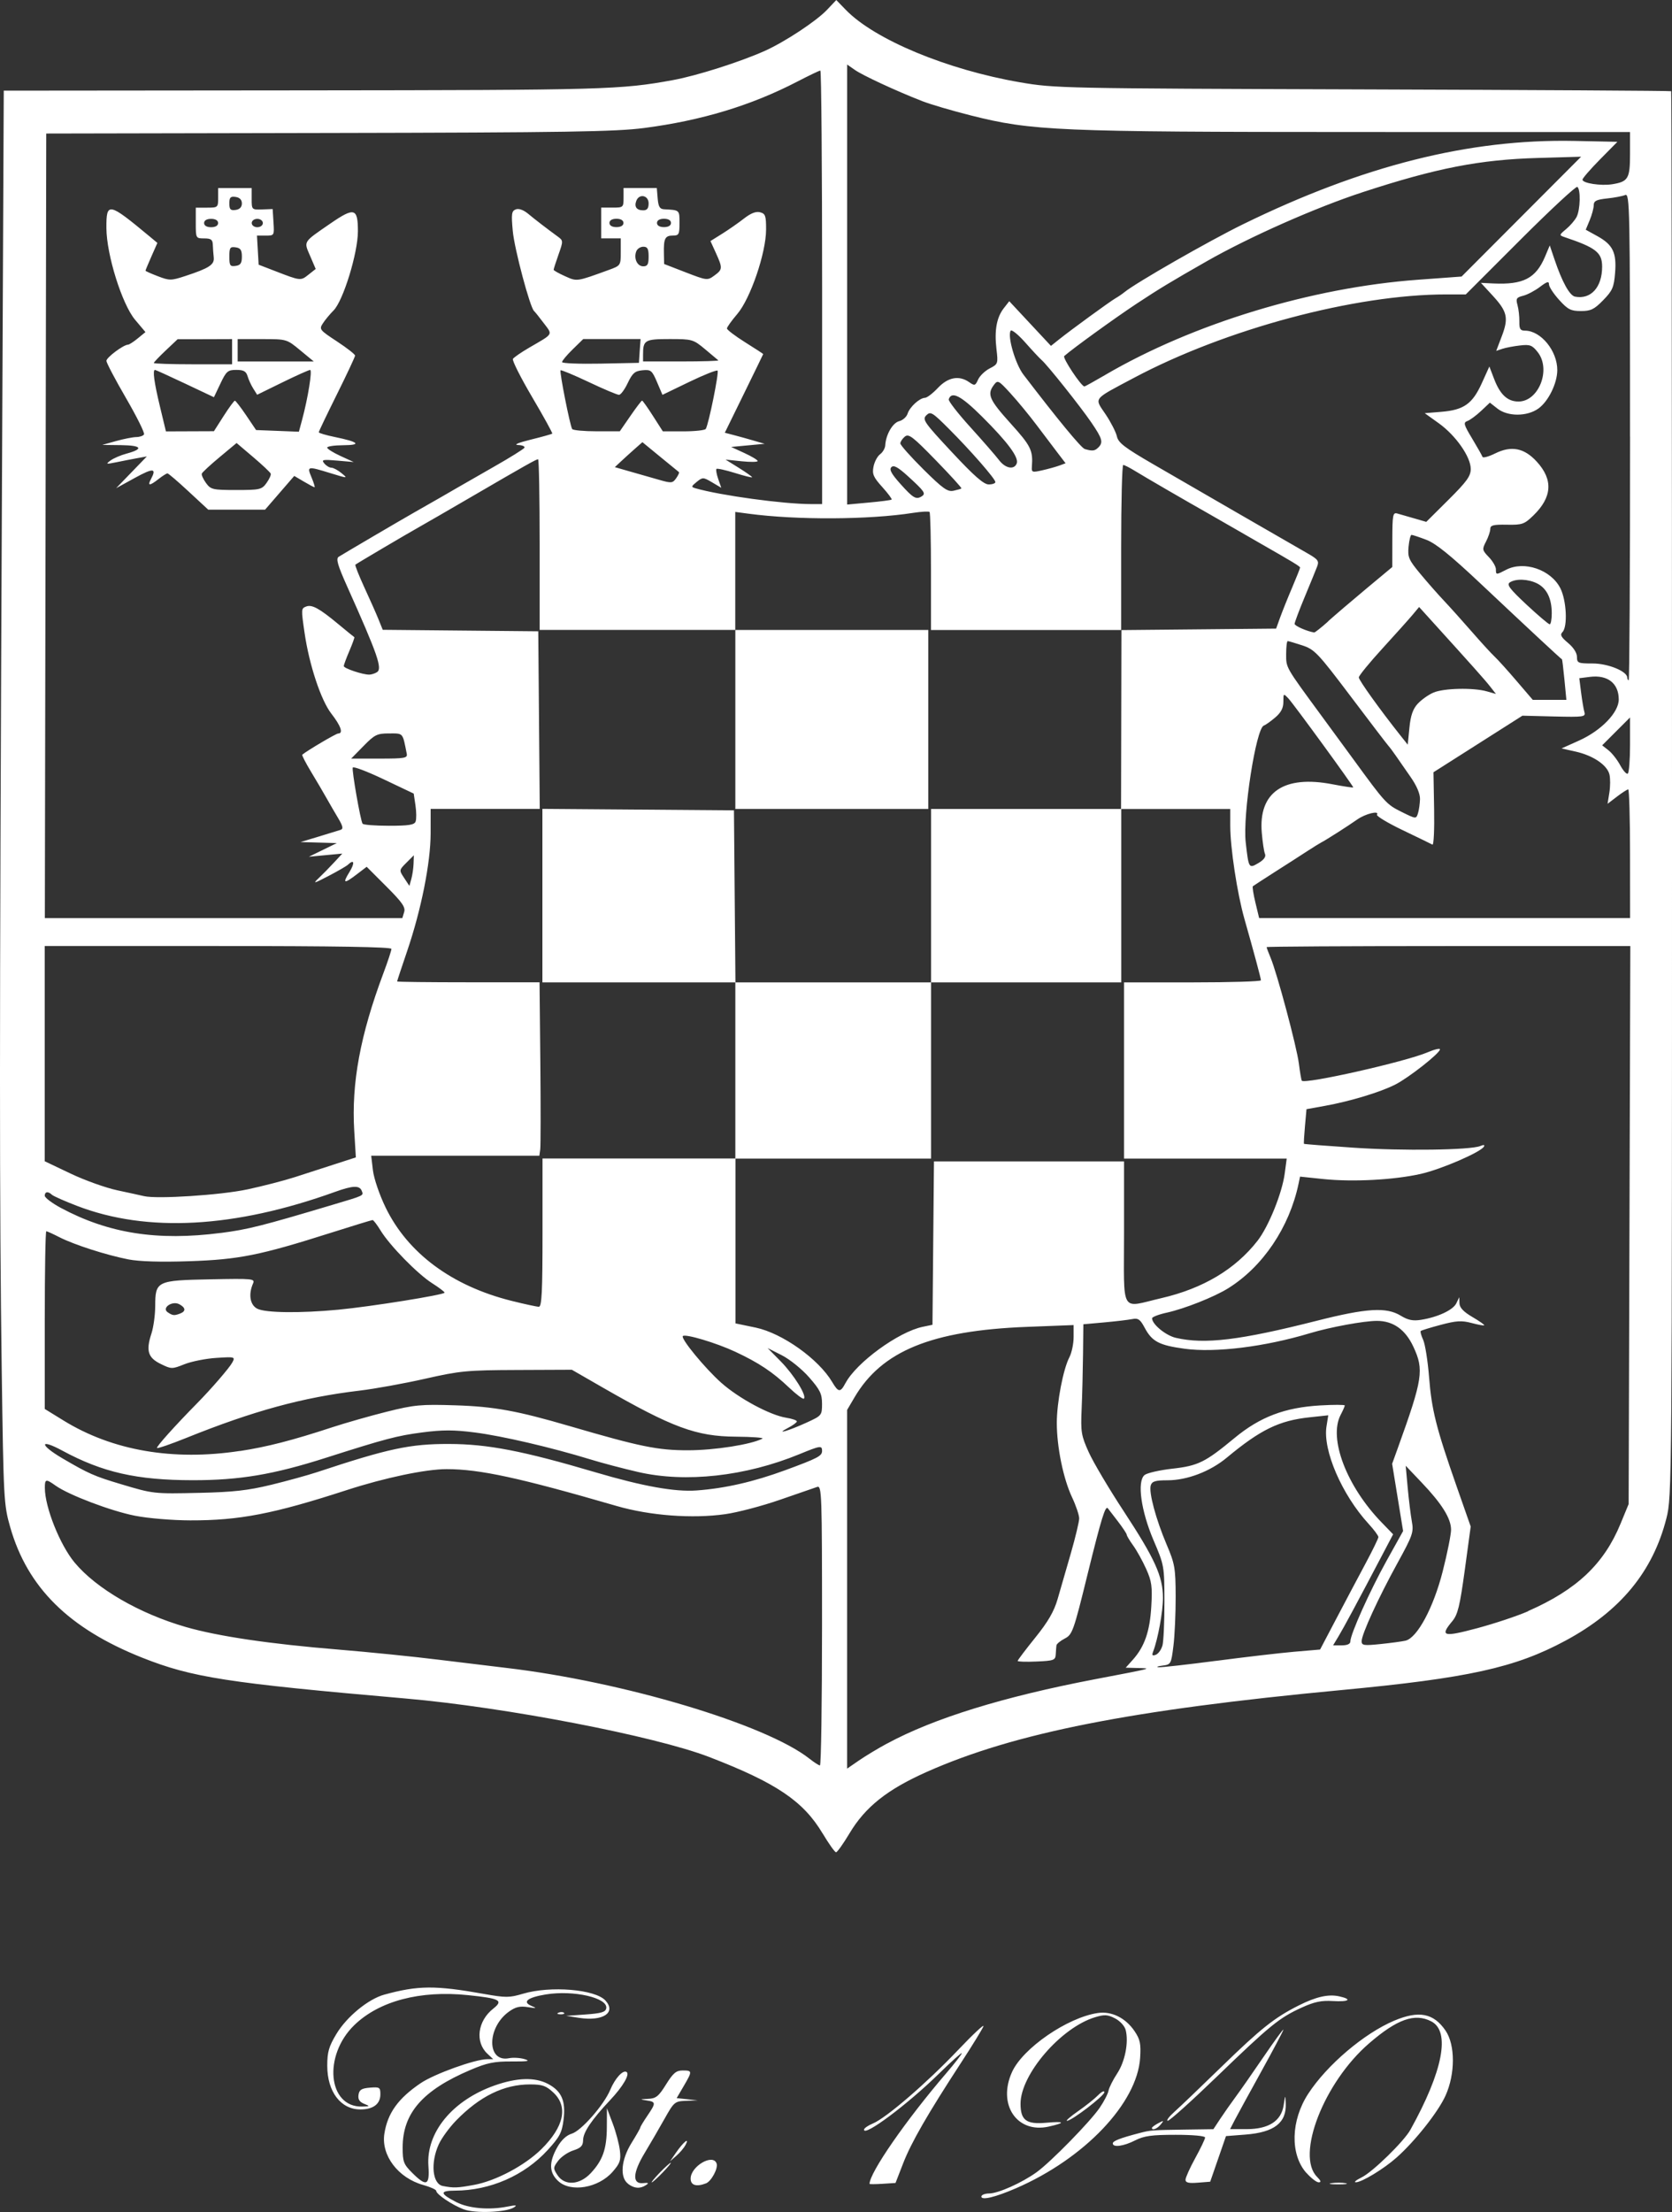 <?xml version="1.0" encoding="UTF-8" standalone="no"?>
<!-- Created with Inkscape (http://www.inkscape.org/) -->

<svg
   xmlns:dc="http://purl.org/dc/elements/1.1/"
   xmlns:cc="http://creativecommons.org/ns#"
   xmlns:rdf="http://www.w3.org/1999/02/22-rdf-syntax-ns#"
   xmlns:svg="http://www.w3.org/2000/svg"
   xmlns="http://www.w3.org/2000/svg"
   xmlns:sodipodi="http://sodipodi.sourceforge.net/DTD/sodipodi-0.dtd"
   xmlns:inkscape="http://www.inkscape.org/namespaces/inkscape"
   width="36.014mm"
   height="47.625mm"
   viewBox="0 0 36.014 47.625"
   version="1.1"
   id="svg4566"
   inkscape:version="0.92.1 r15371"
   sodipodi:docname="cnf_logo.svg">
  <rect x="0" y="0" width="36.014" height="47.625" fill="#333333" stroke="none"/>
  <defs
     id="defs4560" />
  <sodipodi:namedview
     id="base"
     pagecolor="#ffffff"
     bordercolor="#666666"
     borderopacity="1.0"
     inkscape:pageopacity="0.0"
     inkscape:pageshadow="2"
     inkscape:zoom="3.959798"
     inkscape:cx="114.33306"
     inkscape:cy="88.963467"
     inkscape:document-units="mm"
     inkscape:current-layer="layer1"
     showgrid="false"
     fit-margin-top="0"
     fit-margin-left="0"
     fit-margin-right="0"
     fit-margin-bottom="0"
     inkscape:window-width="2560"
     inkscape:window-height="1315"
     inkscape:window-x="-13"
     inkscape:window-y="-13"
     inkscape:window-maximized="1" />
  <g
     inkscape:label="Layer 1"
     inkscape:groupmode="layer"
     id="layer1"
     transform="translate(-27.474,-175.528)">
    <path
       style="fill:#ffffff;stroke-width:0.06"
       d="m 37.465,223.097 c -0.247,-0.092 -0.595,-0.326 -0.595,-0.399 0,-0.027 -0.126,-0.084 -0.281,-0.127 -0.54,-0.151 -0.908,-0.637 -0.836,-1.103 0.069,-0.444 0.297,-0.761 0.782,-1.089 0.296,-0.2 1.174,-0.516 1.434,-0.516 h 0.129 l -0.126,-0.118 c -0.27,-0.252 -0.211,-0.706 0.127,-0.971 0.224,-0.177 0.144,-0.219 -0.545,-0.29 -1.031,-0.107 -1.912,0.126 -2.448,0.645 -0.677,0.656 -0.57,1.77 0.167,1.754 0.173,-0.004 0.175,-0.007 0.043,-0.06 -0.099,-0.04 -0.134,-0.096 -0.12,-0.192 0.016,-0.109 0.064,-0.14 0.245,-0.155 0.21,-0.017 0.226,-0.007 0.226,0.144 0,0.206 -0.151,0.322 -0.423,0.325 -0.428,0.004 -0.721,-0.379 -0.721,-0.941 0,-0.296 0.034,-0.413 0.196,-0.683 0.223,-0.372 0.688,-0.754 1.033,-0.848 0.73,-0.2 1.098,-0.202 2.147,-0.015 0.468,0.083 0.546,0.083 0.839,-0.004 0.593,-0.176 1.558,-0.096 1.778,0.147 0.236,0.261 -0.055,0.451 -0.569,0.372 l -0.276,-0.043 0.421,-0.03 c 0.333,-0.024 0.425,-0.051 0.44,-0.132 0.043,-0.226 -0.701,-0.397 -1.302,-0.299 -0.395,0.065 -0.514,0.161 -0.308,0.247 0.123,0.052 0.111,0.056 -0.077,0.026 -0.171,-0.027 -0.266,-0.005 -0.407,0.096 -0.482,0.343 -0.482,1.1 -4.7e-5,1.004 0.09,-0.018 0.241,-0.009 0.336,0.02 0.133,0.041 0.069,0.052 -0.28,0.05 -0.376,-0.002 -0.528,0.029 -0.889,0.183 -1.028,0.437 -1.458,0.93 -1.458,1.67 0,0.305 0.02,0.36 0.205,0.544 0.307,0.307 0.38,0.276 0.35,-0.146 -0.052,-0.722 0.516,-1.413 1.425,-1.734 0.484,-0.171 0.872,-0.182 1.154,-0.032 0.291,0.155 0.382,0.366 0.332,0.768 -0.035,0.28 -0.083,0.371 -0.342,0.654 -0.502,0.549 -1.239,0.872 -1.997,0.874 -0.336,10e-4 -0.328,0.065 0.032,0.249 0.265,0.135 0.706,0.173 1.101,0.094 0.183,-0.036 0.216,-0.032 0.137,0.018 -0.17,0.108 -0.834,0.134 -1.077,0.043 z m 0.222,-0.528 c 0.467,-0.086 1.089,-0.416 1.446,-0.767 0.491,-0.484 0.583,-0.919 0.26,-1.221 -0.157,-0.147 -0.237,-0.175 -0.504,-0.175 -0.56,0 -1.08,0.254 -1.59,0.777 -0.145,0.149 -0.314,0.38 -0.375,0.515 -0.181,0.399 -0.137,0.851 0.088,0.895 0.232,0.045 0.313,0.043 0.675,-0.024 z m 10.926,0.251 c 0,-0.036 0.075,-0.065 0.166,-0.066 0.197,-6.8e-4 0.71,-0.231 1.025,-0.459 0.306,-0.222 1.15,-1.084 1.356,-1.385 0.092,-0.134 0.178,-0.3 0.191,-0.369 0.013,-0.068 0.097,-0.235 0.186,-0.37 0.169,-0.255 0.251,-0.671 0.184,-0.935 -0.022,-0.087 -0.12,-0.195 -0.228,-0.251 -0.16,-0.083 -0.228,-0.087 -0.43,-0.026 -0.734,0.22 -1.607,1.231 -1.607,1.862 0,0.358 0.124,0.45 0.558,0.41 0.397,-0.036 0.419,2.3e-4 0.05,0.083 -0.687,0.154 -1.11,-0.475 -0.791,-1.176 0.233,-0.512 1.192,-1.172 1.845,-1.269 0.299,-0.045 0.602,0.105 0.795,0.392 0.119,0.177 0.138,0.269 0.119,0.572 -0.062,0.975 -1.198,2.169 -2.672,2.808 -0.453,0.196 -0.749,0.266 -0.749,0.178 z m -9.115,-0.333 c -0.198,-0.183 -0.204,-0.401 -0.022,-0.726 0.088,-0.157 0.198,-0.26 0.315,-0.295 0.204,-0.062 0.691,-0.617 0.827,-0.943 0.104,-0.248 0.272,-0.433 0.351,-0.385 0.078,0.048 -0.077,0.314 -0.357,0.61 -0.392,0.416 -0.575,0.686 -0.578,0.853 -0.002,0.127 -0.045,0.172 -0.213,0.227 -0.115,0.037 -0.262,0.138 -0.325,0.223 -0.109,0.146 -0.11,0.163 -0.014,0.309 0.153,0.233 0.475,0.214 0.715,-0.042 0.26,-0.277 0.346,-0.523 0.348,-0.992 l 0.002,-0.408 0.125,0.331 c 0.069,0.182 0.138,0.443 0.154,0.579 0.025,0.213 0.003,0.277 -0.157,0.46 -0.306,0.349 -0.901,0.45 -1.171,0.199 z m 1.504,0.058 c -0.182,-0.138 -0.15,-0.517 0.075,-0.879 0.104,-0.167 0.189,-0.317 0.189,-0.333 0,-0.016 0.068,-0.129 0.151,-0.251 0.189,-0.278 0.188,-0.3 -0.015,-0.331 -0.152,-0.023 -0.15,-0.026 0.033,-0.034 0.169,-0.008 0.226,-0.054 0.385,-0.31 0.154,-0.247 0.218,-0.301 0.359,-0.301 0.209,0 0.21,0.014 0.021,0.337 l -0.151,0.258 0.226,0.024 0.226,0.024 -0.251,0.01 c -0.242,0.01 -0.258,0.024 -0.462,0.387 -0.116,0.207 -0.309,0.539 -0.429,0.738 -0.258,0.427 -0.27,0.671 -0.033,0.647 0.117,-0.012 0.131,-0.002 0.06,0.044 -0.125,0.082 -0.251,0.073 -0.385,-0.029 z m 1.348,-0.11 c 0,-0.266 0.48,-0.547 0.559,-0.327 0.037,0.105 -0.113,0.384 -0.23,0.429 -0.207,0.079 -0.329,0.041 -0.329,-0.103 z m 3.854,0.111 c 0,-0.239 0.789,-1.377 1.65,-2.379 0.185,-0.215 0.336,-0.41 0.337,-0.433 4.55e-4,-0.023 -0.223,0.177 -0.496,0.444 -0.678,0.663 -1.611,1.359 -1.611,1.203 0,-0.03 0.087,-0.091 0.194,-0.135 0.284,-0.118 1.159,-0.872 1.829,-1.577 0.322,-0.339 0.569,-0.57 0.55,-0.515 -0.02,0.055 -0.236,0.408 -0.481,0.783 -0.722,1.107 -1.075,1.72 -1.249,2.169 l -0.164,0.422 -0.279,0.018 c -0.153,0.01 -0.279,0.01 -0.279,0.002 z m 6.805,-0.086 c 0,-0.047 0.095,-0.258 0.211,-0.469 0.116,-0.211 0.211,-0.41 0.211,-0.442 0,-0.034 -0.267,-0.058 -0.635,-0.058 -0.516,0 -0.679,0.023 -0.871,0.12 -0.249,0.127 -0.482,0.158 -0.482,0.065 0,-0.052 0.158,-0.114 0.572,-0.222 0.242,-0.063 0.267,-0.065 0.978,-0.075 l 0.617,-0.009 0.149,-0.226 c 0.082,-0.124 0.23,-0.334 0.328,-0.467 0.098,-0.132 0.37,-0.522 0.604,-0.865 0.234,-0.343 0.426,-0.606 0.426,-0.584 0,0.022 -0.213,0.425 -0.473,0.895 -0.26,0.47 -0.518,0.943 -0.574,1.05 l -0.101,0.196 h 0.354 c 0.477,0 0.748,-0.174 0.8,-0.514 0.036,-0.232 0.037,-0.233 0.045,-0.039 0.018,0.416 -0.247,0.622 -0.865,0.67 l -0.422,0.033 -0.17,0.491 -0.17,0.491 -0.266,0.021 c -0.2,0.016 -0.266,-1.4e-4 -0.266,-0.065 z m 3.147,0.072 c 0.092,-0.014 0.227,-0.013 0.301,9.1e-4 0.074,0.014 -9.1e-4,0.026 -0.166,0.025 -0.166,-4.6e-4 -0.226,-0.012 -0.135,-0.026 z m -14.469,-0.228 c 0.112,-0.116 0.218,-0.211 0.234,-0.211 0.017,0 -0.062,0.095 -0.174,0.211 -0.112,0.116 -0.218,0.211 -0.234,0.211 -0.017,0 0.062,-0.095 0.174,-0.211 z m 13.923,0.005 c -0.351,-0.4 -0.333,-1.127 0.043,-1.703 0.405,-0.621 1.205,-1.3 1.853,-1.573 0.531,-0.223 0.846,-0.162 1.104,0.214 0.211,0.308 0.211,0.931 4.55e-4,1.399 -0.157,0.35 -0.657,0.982 -1.055,1.335 -0.276,0.245 -0.753,0.534 -0.879,0.532 -0.047,-6.8e-4 0.01,-0.048 0.126,-0.105 0.237,-0.116 0.91,-0.773 1.05,-1.024 0.702,-1.262 0.868,-2.119 0.451,-2.335 -0.355,-0.184 -0.735,-0.05 -1.341,0.474 -0.971,0.838 -1.583,2.41 -1.119,2.874 0.084,0.085 0.094,0.117 0.033,0.117 -0.046,0 -0.165,-0.093 -0.265,-0.206 z m -13.571,-0.44 c 0.157,-0.226 0.295,-0.336 0.201,-0.159 -0.033,0.062 -0.122,0.167 -0.198,0.233 l -0.137,0.12 z M 52.286,221.342 c 0,-0.015 0.061,-0.06 0.135,-0.1 0.123,-0.066 0.128,-0.063 0.053,0.028 -0.077,0.093 -0.188,0.136 -0.188,0.072 z m -1.591,-0.359 c 0.163,-0.114 0.358,-0.269 0.432,-0.345 0.075,-0.076 0.135,-0.105 0.135,-0.065 0,0.077 -0.705,0.617 -0.806,0.617 -0.032,0 0.075,-0.093 0.238,-0.207 z m 2.073,0.015 c 0.116,-0.103 0.577,-0.544 1.024,-0.979 0.837,-0.814 1.136,-1.052 1.656,-1.313 0.374,-0.188 0.639,-0.248 0.873,-0.196 0.289,0.064 0.209,0.122 -0.138,0.101 -0.248,-0.015 -0.398,0.016 -0.676,0.143 -0.481,0.22 -0.679,0.382 -1.825,1.487 -0.541,0.522 -1.015,0.948 -1.054,0.947 -0.039,-9.1e-4 0.024,-0.086 0.14,-0.19 z m -13.26,-2.138 c 0.043,-0.017 0.095,-0.015 0.115,0.005 0.02,0.02 -0.016,0.034 -0.079,0.032 -0.07,-0.003 -0.084,-0.017 -0.036,-0.036 z m 5.684,-3.858 c -0.416,-0.697 -0.999,-1.089 -2.444,-1.646 -1.174,-0.452 -4.397,-1.073 -6.541,-1.259 -3.837,-0.334 -4.596,-0.452 -5.671,-0.879 -1.579,-0.628 -2.47,-1.509 -2.842,-2.809 -0.138,-0.481 -0.144,-0.593 -0.183,-3.388 -0.05,-3.581 -0.05,-7.112 0.003,-18.558 l 0.041,-8.983 6.494,-0.006 c 6.469,-0.006 6.791,-0.015 7.923,-0.222 0.51,-0.093 1.445,-0.391 1.975,-0.628 0.432,-0.194 1.112,-0.642 1.342,-0.886 l 0.198,-0.209 0.205,0.211 c 0.623,0.642 2.181,1.289 3.752,1.56 0.751,0.129 0.896,0.132 7.387,0.153 3.642,0.012 6.629,0.029 6.639,0.039 0.01,0.01 0.018,6.819 0.018,15.132 4.55e-4,14.941 -9.1e-4,15.12 -0.12,15.592 -0.291,1.148 -0.993,2 -2.173,2.635 -1.086,0.585 -2.097,0.807 -4.843,1.066 -4.516,0.425 -7.023,0.92 -8.913,1.759 -0.853,0.379 -1.328,0.756 -1.668,1.326 -0.134,0.224 -0.264,0.406 -0.289,0.406 -0.026,0 -0.156,-0.183 -0.289,-0.406 z m 1.39,-1.935 c 1.005,-0.544 2.504,-1.007 4.469,-1.383 1.273,-0.243 1.244,-0.235 0.937,-0.243 l -0.267,-0.007 0.149,-0.166 c 0.256,-0.284 0.371,-0.614 0.402,-1.149 0.025,-0.434 0.01,-0.544 -0.111,-0.813 -0.077,-0.171 -0.202,-0.397 -0.279,-0.503 -0.076,-0.105 -0.139,-0.21 -0.139,-0.232 0,-0.022 -0.087,-0.153 -0.192,-0.29 -0.106,-0.137 -0.202,-0.262 -0.214,-0.278 -0.053,-0.07 -0.14,0.213 -0.438,1.422 -0.3,1.222 -0.327,1.297 -0.49,1.381 -0.095,0.049 -0.175,0.115 -0.18,0.148 -0.004,0.032 -0.011,0.12 -0.015,0.194 -0.007,0.124 -0.041,0.137 -0.414,0.153 -0.224,0.01 -0.406,0.004 -0.406,-0.013 0,-0.017 0.17,-0.242 0.378,-0.5 0.277,-0.343 0.405,-0.565 0.482,-0.83 0.057,-0.199 0.185,-0.643 0.285,-0.986 0.099,-0.344 0.18,-0.683 0.18,-0.753 -2.27e-4,-0.07 -0.07,-0.277 -0.156,-0.459 -0.187,-0.4 -0.326,-1.078 -0.326,-1.597 0,-0.438 0.137,-1.156 0.271,-1.413 0.05,-0.096 0.091,-0.292 0.091,-0.434 l 5.9e-5,-0.259 -1.009,0.039 c -2.053,0.08 -3.125,0.519 -3.712,1.52 l -0.158,0.269 v 3.861 3.861 l 0.256,-0.176 c 0.141,-0.097 0.413,-0.261 0.604,-0.364 z m -1.402,-2.543 c 0,-2.848 -0.006,-3.016 -0.105,-2.982 -0.058,0.02 -0.419,0.144 -0.802,0.277 -0.383,0.133 -0.912,0.272 -1.174,0.309 -0.712,0.101 -1.624,0.033 -2.344,-0.176 -2.099,-0.609 -2.948,-0.793 -3.662,-0.793 -0.45,6e-5 -1.333,0.186 -2.15,0.451 -1.575,0.512 -2.315,0.655 -3.372,0.652 -0.386,-10e-4 -0.913,-0.045 -1.19,-0.1 -0.516,-0.101 -1.425,-0.446 -1.708,-0.647 -0.212,-0.151 -0.234,-0.146 -0.233,0.05 0.002,0.416 0.324,1.223 0.64,1.604 0.468,0.563 1.396,1.101 2.4,1.39 0.692,0.199 1.805,0.364 3.286,0.485 0.644,0.053 1.617,0.151 2.164,0.219 0.547,0.067 1.197,0.146 1.445,0.175 2.523,0.296 5.596,1.215 6.534,1.955 0.099,0.078 0.201,0.144 0.226,0.145 0.025,0.002 0.045,-1.355 0.045,-3.015 z m 8.486,0.763 c 0.615,-0.081 1.372,-0.169 1.68,-0.196 l 0.562,-0.048 0.348,-0.662 c 0.191,-0.364 0.474,-0.897 0.628,-1.185 0.154,-0.287 0.28,-0.546 0.28,-0.575 0,-0.029 -0.095,-0.158 -0.212,-0.285 -0.575,-0.628 -0.988,-1.584 -0.906,-2.098 l 0.038,-0.238 -0.402,0.043 c -0.657,0.07 -1.057,0.265 -1.784,0.869 -0.358,0.298 -0.856,0.487 -1.278,0.487 -0.259,0 -0.332,0.022 -0.359,0.108 -0.047,0.147 0.11,0.731 0.342,1.277 0.176,0.414 0.192,0.506 0.194,1.114 9.11e-4,0.364 -0.02,0.844 -0.048,1.065 -0.049,0.395 -0.053,0.403 -0.241,0.427 -0.105,0.013 -0.139,0.028 -0.076,0.034 0.064,0.005 0.619,-0.057 1.235,-0.138 z m -1.154,-0.326 c 0.024,-0.087 0.044,-0.511 0.043,-0.942 -0.001,-0.773 -0.004,-0.79 -0.233,-1.325 -0.272,-0.637 -0.36,-1.272 -0.195,-1.408 0.053,-0.044 0.32,-0.105 0.592,-0.136 0.563,-0.063 0.711,-0.136 1.347,-0.662 0.549,-0.454 1.083,-0.657 1.847,-0.701 0.29,-0.017 0.527,-0.016 0.527,9.1e-4 0,0.017 -0.04,0.109 -0.09,0.204 -0.264,0.507 0.129,1.537 0.885,2.316 l 0.246,0.254 -0.241,0.458 c -0.529,1.007 -0.822,1.551 -0.934,1.737 l -0.118,0.196 h 0.186 c 0.119,0 0.186,-0.03 0.186,-0.084 0,-0.155 0.42,-1.089 0.78,-1.737 l 0.356,-0.64 -0.118,-0.724 -0.118,-0.724 0.126,-0.349 c 0.534,-1.483 0.563,-1.674 0.332,-2.17 -0.173,-0.372 -0.435,-0.558 -0.786,-0.558 -0.278,-2.3e-4 -1.007,0.134 -1.445,0.266 -0.97,0.292 -2.036,0.424 -2.697,0.334 -0.551,-0.075 -0.702,-0.155 -0.862,-0.455 -0.096,-0.18 -0.139,-0.209 -0.271,-0.183 -0.086,0.017 -0.357,0.049 -0.602,0.071 l -0.446,0.04 -0.007,0.64 c -0.004,0.352 -0.017,0.884 -0.03,1.182 -0.022,0.497 -0.009,0.574 0.153,0.933 0.097,0.215 0.434,0.784 0.75,1.265 0.676,1.03 0.847,1.407 0.848,1.867 4.55e-4,0.3 -0.107,0.889 -0.211,1.16 -0.031,0.081 -0.018,0.097 0.057,0.069 0.054,-0.021 0.118,-0.109 0.142,-0.196 z m 5.236,-0.109 c 0.253,-0.06 0.602,-0.71 0.801,-1.492 0.1,-0.392 0.181,-0.798 0.18,-0.9 -0.002,-0.242 -0.2,-0.558 -0.631,-1.01 l -0.346,-0.364 0.043,0.473 c 0.024,0.26 0.064,0.586 0.089,0.725 0.043,0.233 0.02,0.299 -0.312,0.903 -0.412,0.749 -0.769,1.528 -0.769,1.677 0,0.091 0.047,0.098 0.406,0.061 0.224,-0.023 0.466,-0.056 0.539,-0.073 z m 2.638,-0.636 c 1.048,-0.459 1.637,-1.015 1.994,-1.883 l 0.174,-0.422 0.018,-6.007 0.018,-6.007 h -3.917 c -2.154,0 -3.917,0.01 -3.917,0.023 0,0.013 0.039,0.116 0.086,0.229 0.141,0.336 0.564,1.92 0.609,2.278 0.023,0.182 0.051,0.348 0.063,0.368 0.05,0.085 2.235,-0.407 2.711,-0.611 0.146,-0.062 0.265,-0.091 0.265,-0.063 0,0.082 -0.67,0.609 -0.963,0.758 -0.326,0.165 -0.967,0.359 -1.513,0.458 l -0.399,0.072 -0.033,0.367 c -0.018,0.202 -0.028,0.372 -0.021,0.379 0.007,0.007 0.486,0.044 1.065,0.083 1.062,0.072 2.521,0.052 2.733,-0.036 0.074,-0.031 0.102,-0.026 0.077,0.014 -0.076,0.123 -0.925,0.489 -1.362,0.587 -0.577,0.13 -1.468,0.176 -2.099,0.11 l -0.499,-0.052 -0.032,0.154 c -0.198,0.939 -0.77,1.787 -1.519,2.252 -0.3,0.186 -0.935,0.438 -1.32,0.523 -0.174,0.038 -0.316,0.093 -0.316,0.121 0,0.129 0.294,0.37 0.512,0.421 0.622,0.144 1.382,0.052 3.038,-0.368 1.073,-0.272 1.497,-0.298 1.806,-0.109 0.157,0.096 0.263,0.117 0.438,0.089 0.363,-0.058 0.689,-0.211 0.759,-0.355 l 0.064,-0.132 0.004,0.133 c 0.003,0.092 0.088,0.182 0.278,0.293 0.151,0.088 0.265,0.169 0.255,0.179 -0.01,0.01 -0.133,-0.012 -0.274,-0.05 -0.211,-0.056 -0.327,-0.049 -0.662,0.04 -0.223,0.059 -0.417,0.119 -0.431,0.133 -0.014,0.013 0.01,0.099 0.052,0.19 0.042,0.091 0.099,0.45 0.127,0.798 0.056,0.714 0.154,1.101 0.591,2.349 l 0.306,0.873 -0.127,0.933 c -0.107,0.781 -0.151,0.961 -0.269,1.104 -0.273,0.327 -0.199,0.348 0.535,0.152 0.373,-0.1 0.867,-0.264 1.099,-0.366 z M 33.309,207.498 c 0.344,-0.084 0.791,-0.207 0.994,-0.274 1.54,-0.51 2.001,-0.609 2.843,-0.607 0.833,0.002 1.59,0.148 3.154,0.61 1.02,0.301 1.71,0.425 2.178,0.391 0.615,-0.045 1.23,-0.186 1.915,-0.438 0.7,-0.258 0.788,-0.304 0.788,-0.415 0,-0.119 -0.039,-0.113 -0.486,0.071 -1.162,0.478 -2.453,0.621 -3.475,0.385 -0.322,-0.074 -0.789,-0.197 -1.037,-0.274 -0.835,-0.256 -1.893,-0.502 -2.477,-0.577 -0.458,-0.059 -0.699,-0.059 -1.144,-6.8e-4 -0.535,0.07 -0.789,0.137 -2.07,0.546 -1.127,0.36 -1.858,0.483 -2.868,0.482 -1.203,-0.001 -1.942,-0.169 -2.808,-0.637 -0.496,-0.268 -0.495,-0.126 0.001,0.165 0.561,0.329 0.69,0.386 1.249,0.553 0.715,0.214 0.71,0.214 1.716,0.191 0.711,-0.016 1.037,-0.052 1.528,-0.172 z m -0.667,-0.729 c 0.583,-0.089 1.133,-0.23 1.999,-0.515 0.282,-0.092 0.807,-0.242 1.167,-0.332 0.593,-0.148 0.733,-0.161 1.475,-0.137 0.831,0.026 1.331,0.117 2.456,0.446 1.523,0.445 1.903,0.523 2.558,0.522 0.57,-9.1e-4 1.356,-0.124 1.599,-0.251 0.039,-0.02 -0.218,-0.039 -0.572,-0.042 -0.854,-0.006 -1.365,-0.195 -2.871,-1.06 l -0.662,-0.381 -1.174,0.005 c -1.084,0.004 -1.237,0.019 -1.987,0.189 -0.447,0.101 -1.084,0.217 -1.415,0.256 -1.219,0.145 -2.279,0.434 -3.732,1.019 -0.33,0.133 -0.612,0.23 -0.627,0.215 -0.023,-0.022 0.391,-0.483 0.865,-0.964 0.301,-0.305 0.697,-0.763 0.757,-0.877 0.065,-0.121 0.056,-0.124 -0.345,-0.098 -0.226,0.014 -0.535,0.076 -0.686,0.136 -0.268,0.107 -0.281,0.107 -0.512,-0.006 -0.275,-0.134 -0.321,-0.284 -0.199,-0.655 0.044,-0.134 0.08,-0.398 0.081,-0.588 0.002,-0.542 0.03,-0.556 1.186,-0.579 0.919,-0.018 0.967,-0.014 0.921,0.09 -0.103,0.235 -0.065,0.463 0.092,0.543 0.177,0.09 0.923,0.099 1.746,0.021 0.698,-0.066 2.288,-0.321 2.288,-0.367 6e-5,-0.018 -0.12,-0.109 -0.268,-0.203 -0.313,-0.198 -0.912,-0.81 -1.11,-1.134 -0.076,-0.124 -0.153,-0.226 -0.173,-0.226 -0.019,0 -0.43,0.126 -0.913,0.279 -1.508,0.479 -1.97,0.572 -3.034,0.607 -0.616,0.021 -1.079,0.007 -1.313,-0.039 -0.479,-0.094 -1.168,-0.316 -1.482,-0.476 -0.139,-0.071 -0.268,-0.13 -0.286,-0.13 -0.018,0 -0.033,0.861 -0.033,1.913 v 1.913 l 0.406,0.25 c 1.053,0.648 2.358,0.873 3.797,0.654 z m 12.212,-0.615 c 0.319,-0.146 0.326,-0.155 0.326,-0.402 0,-0.214 -0.042,-0.301 -0.278,-0.57 -0.153,-0.175 -0.416,-0.387 -0.586,-0.474 l -0.308,-0.156 0.283,0.287 c 0.283,0.288 0.563,0.737 0.499,0.802 -0.019,0.019 -0.162,-0.088 -0.319,-0.237 -0.354,-0.337 -0.654,-0.536 -1.161,-0.773 -0.409,-0.191 -1.075,-0.39 -1.128,-0.337 -0.051,0.051 0.475,0.692 0.827,1.005 0.375,0.334 1.048,0.697 1.398,0.753 0.127,0.02 0.231,0.056 0.231,0.079 0,0.023 -0.088,0.087 -0.196,0.143 -0.287,0.15 0.016,0.061 0.412,-0.12 z m 0.832,-0.848 c 0.233,-0.441 1.139,-1.102 1.662,-1.211 l 0.211,-0.044 0.016,-1.759 0.016,-1.759 h 2.047 2.047 v 1.536 c 0,1.784 -0.095,1.617 0.806,1.408 0.897,-0.208 1.591,-0.622 2.069,-1.234 0.239,-0.306 0.532,-1.031 0.587,-1.454 l 0.042,-0.316 h -1.752 -1.752 v -1.897 -1.897 h 1.475 c 0.811,0 1.475,-0.02 1.474,-0.045 -0.002,-0.048 -0.149,-0.595 -0.356,-1.323 -0.155,-0.545 -0.305,-1.53 -0.305,-2.004 V 192.946 H 52.797 51.621 l 0.004,-1.926 0.004,-1.926 1.666,-0.016 1.666,-0.016 0.087,-0.241 c 0.048,-0.132 0.164,-0.422 0.258,-0.642 0.094,-0.221 0.171,-0.415 0.171,-0.431 0,-0.026 -0.152,-0.118 -0.856,-0.52 -0.09,-0.051 -0.32,-0.184 -0.512,-0.295 -0.192,-0.111 -0.457,-0.263 -0.589,-0.338 -0.485,-0.274 -1.391,-0.799 -1.596,-0.926 -0.116,-0.071 -0.231,-0.13 -0.256,-0.13 -0.025,-1.3e-4 -0.045,0.799 -0.045,1.776 v 1.777 h -2.048 -2.048 v -1.255 c 0,-0.69 -0.014,-1.269 -0.031,-1.286 -0.017,-0.017 -0.175,-0.008 -0.352,0.019 -0.948,0.149 -2.509,0.157 -3.547,0.018 l -0.286,-0.038 v 1.27 1.27 H 41.206 39.098 v -1.837 c 0,-1.01 -0.015,-1.837 -0.034,-1.837 -0.04,0 -0.266,0.127 -1.43,0.805 -0.491,0.286 -1.005,0.583 -1.144,0.661 -0.253,0.142 -1.315,0.768 -1.361,0.803 -0.014,0.01 0.073,0.229 0.191,0.486 0.119,0.257 0.257,0.568 0.307,0.692 l 0.091,0.225 1.675,0.016 1.675,0.016 0.016,1.912 0.016,1.912 h -1.175 -1.175 l -4.78e-4,0.527 c -5.92e-4,0.633 -0.203,1.648 -0.508,2.541 -0.118,0.346 -0.214,0.637 -0.214,0.647 0,0.01 0.69,0.018 1.534,0.018 h 1.534 l 0.017,1.731 c 0.009,0.952 0.008,1.792 -0.002,1.867 l -0.019,0.136 h -1.811 -1.811 l 0.037,0.314 c 0.021,0.176 0.14,0.526 0.272,0.798 0.478,0.987 1.431,1.693 2.715,2.013 0.28,0.07 0.544,0.127 0.587,0.127 0.063,0 0.079,-0.321 0.079,-1.596 v -1.596 h 2.078 2.078 v 1.775 1.775 l 0.135,0.028 c 0.075,0.015 0.211,0.043 0.303,0.063 0.573,0.122 1.353,0.677 1.645,1.171 0.135,0.228 0.177,0.231 0.288,0.02 z m -2.373,-6.73 v -1.897 h -2.078 -2.078 v -1.868 -1.868 l 2.063,0.016 2.063,0.016 0.016,1.852 0.016,1.852 h 2.107 2.107 v -1.867 -1.867 h 2.048 2.048 v 1.867 1.867 H 49.576 47.529 v 1.897 1.897 h -2.108 -2.108 z m 0,-7.558 v -1.927 h 2.078 2.078 v 1.927 1.927 h -2.078 -2.078 z m -11.959,12.791 c 0.127,-0.049 0.12,-0.126 -0.017,-0.2 -0.155,-0.083 -0.389,0.081 -0.249,0.174 0.106,0.071 0.139,0.074 0.266,0.026 z m 0.878,-1.735 c 0.579,-0.075 0.886,-0.152 2.409,-0.607 0.688,-0.205 0.665,-0.194 0.625,-0.299 -0.047,-0.122 -0.192,-0.117 -0.577,0.022 -2.16,0.778 -4.043,0.881 -5.55,0.303 -0.269,-0.103 -0.515,-0.212 -0.547,-0.242 -0.081,-0.078 -0.154,-0.068 -0.154,0.021 0,0.042 0.156,0.16 0.346,0.262 1.028,0.551 2.081,0.716 3.448,0.539 z m 0.572,-0.938 c 0.331,-0.071 0.792,-0.19 1.024,-0.265 0.232,-0.075 0.622,-0.201 0.866,-0.28 l 0.445,-0.144 -0.035,-0.574 c -0.062,-1.025 0.129,-2.057 0.627,-3.388 0.096,-0.256 0.174,-0.493 0.174,-0.527 0,-0.042 -1.207,-0.062 -3.734,-0.062 h -3.734 v 2.317 2.317 l 0.557,0.265 c 0.306,0.146 0.76,0.308 1.009,0.361 0.248,0.053 0.506,0.109 0.572,0.125 0.278,0.067 1.654,-0.022 2.228,-0.145 z m 3.375,-5.97 c 0.033,-0.104 -0.04,-0.209 -0.383,-0.552 l -0.424,-0.424 -0.211,0.161 c -0.28,0.214 -0.315,0.203 -0.159,-0.05 0.12,-0.195 0.101,-0.284 -0.033,-0.156 -0.031,0.03 -0.22,0.139 -0.419,0.243 -0.32,0.167 -0.344,0.172 -0.211,0.046 0.083,-0.078 0.231,-0.229 0.329,-0.335 l 0.179,-0.193 -0.36,0.034 -0.36,0.034 0.301,-0.147 0.301,-0.147 -0.391,-0.011 -0.391,-0.011 0.391,-0.118 c 0.215,-0.065 0.428,-0.13 0.472,-0.145 0.063,-0.021 0.051,-0.079 -0.053,-0.253 -0.074,-0.124 -0.188,-0.32 -0.253,-0.436 -0.065,-0.116 -0.213,-0.368 -0.33,-0.561 -0.116,-0.192 -0.201,-0.358 -0.19,-0.368 0.114,-0.094 0.73,-0.457 0.775,-0.457 0.114,0 0.057,-0.163 -0.148,-0.427 -0.224,-0.288 -0.477,-1.051 -0.577,-1.741 -0.075,-0.516 -0.074,-0.523 0.036,-0.566 0.123,-0.047 0.282,0.04 0.688,0.377 0.182,0.151 0.339,0.279 0.348,0.283 0.009,0.005 -0.038,0.136 -0.105,0.293 -0.067,0.156 -0.122,0.305 -0.122,0.33 0,0.049 0.409,0.186 0.549,0.184 0.046,-4.8e-4 0.12,-0.024 0.166,-0.053 0.12,-0.076 0.016,-0.377 -0.638,-1.836 -0.211,-0.471 -0.25,-0.607 -0.187,-0.648 0.083,-0.054 1.342,-0.793 1.626,-0.954 0.482,-0.274 0.762,-0.435 0.924,-0.53 0.099,-0.058 0.459,-0.264 0.799,-0.458 0.34,-0.193 0.633,-0.376 0.651,-0.405 0.018,-0.029 -0.043,-0.057 -0.136,-0.06 -0.102,-0.004 0.005,-0.05 0.274,-0.116 0.243,-0.06 0.451,-0.118 0.462,-0.129 0.011,-0.011 -0.184,-0.364 -0.432,-0.785 -0.248,-0.421 -0.435,-0.792 -0.415,-0.824 0.02,-0.032 0.178,-0.141 0.351,-0.242 0.532,-0.309 0.508,-0.269 0.314,-0.527 -0.095,-0.127 -0.19,-0.244 -0.209,-0.261 -0.087,-0.073 -0.423,-1.334 -0.459,-1.722 -0.034,-0.371 -0.026,-0.432 0.065,-0.467 0.065,-0.025 0.165,0.011 0.268,0.096 0.157,0.13 0.376,0.299 0.637,0.49 0.118,0.086 0.118,0.095 0.015,0.387 -0.058,0.164 -0.105,0.311 -0.105,0.327 0,0.015 0.11,0.078 0.245,0.138 0.261,0.118 0.244,0.12 0.945,-0.135 0.253,-0.092 0.256,-0.097 0.256,-0.386 v -0.293 H 40.634 40.423 v -0.331 -0.331 h 0.241 c 0.235,0 0.241,-0.005 0.241,-0.211 v -0.211 h 0.358 0.358 l 0.019,0.226 c 0.015,0.177 0.045,0.227 0.139,0.232 0.336,0.017 0.331,0.013 0.331,0.295 0,0.246 -0.013,0.271 -0.144,0.271 -0.167,0 -0.199,0.064 -0.192,0.381 l 0.005,0.231 0.465,0.18 c 0.456,0.176 0.468,0.177 0.615,0.07 0.181,-0.132 0.183,-0.16 0.035,-0.487 l -0.117,-0.257 0.253,-0.158 c 0.139,-0.087 0.35,-0.234 0.469,-0.327 0.146,-0.114 0.258,-0.158 0.346,-0.135 0.115,0.03 0.131,0.076 0.13,0.373 -9.79e-4,0.502 -0.337,1.486 -0.62,1.817 -0.122,0.143 -0.223,0.283 -0.223,0.312 0,0.028 0.176,0.162 0.391,0.297 0.215,0.135 0.391,0.249 0.39,0.254 -9.11e-4,0.005 -0.187,0.388 -0.414,0.851 l -0.413,0.843 0.188,0.049 c 0.104,0.027 0.297,0.08 0.429,0.119 l 0.241,0.07 -0.361,0.034 -0.361,0.034 0.286,0.131 c 0.157,0.072 0.286,0.15 0.286,0.172 0,0.022 -0.156,0.025 -0.346,0.005 l -0.346,-0.036 0.286,0.178 c 0.157,0.098 0.286,0.189 0.286,0.202 0,0.013 -0.167,-0.028 -0.37,-0.092 -0.204,-0.063 -0.383,-0.103 -0.398,-0.087 -0.015,0.015 0.002,0.113 0.038,0.217 l 0.066,0.189 -0.198,-0.117 c -0.191,-0.113 -0.203,-0.113 -0.331,-0.01 -0.121,0.098 -0.123,0.11 -0.026,0.138 0.547,0.156 1.895,0.34 2.492,0.34 h 0.235 v -4.667 c 0,-2.567 -0.017,-4.667 -0.038,-4.667 -0.021,0 -0.244,0.107 -0.497,0.238 -0.992,0.514 -2.061,0.838 -3.298,0.999 -0.616,0.08 -1.678,0.097 -6.805,0.107 l -6.074,0.012 -0.015,8.446 -0.015,8.446 h 3.85 3.85 z m -4.641,-9.055 c -0.231,-0.215 -0.437,-0.391 -0.457,-0.391 -0.02,-1.8e-4 -0.106,0.054 -0.19,0.12 -0.193,0.152 -0.246,0.153 -0.166,0.004 0.128,-0.239 0.052,-0.245 -0.344,-0.028 l -0.406,0.223 0.331,-0.342 0.331,-0.342 -0.21,0.038 c -0.116,0.021 -0.318,0.061 -0.451,0.088 -0.22,0.045 -0.23,0.042 -0.122,-0.038 0.065,-0.048 0.22,-0.115 0.344,-0.148 0.377,-0.102 0.331,-0.177 -0.112,-0.183 l -0.41,-0.005 0.301,-0.084 c 0.166,-0.046 0.36,-0.084 0.433,-0.085 0.073,-6.4e-4 0.147,-0.026 0.166,-0.057 0.019,-0.031 -0.156,-0.382 -0.388,-0.782 -0.232,-0.399 -0.422,-0.76 -0.422,-0.802 7.06e-4,-0.073 0.368,-0.347 0.465,-0.348 0.025,-1.9e-4 0.12,-0.061 0.211,-0.136 l 0.165,-0.135 -0.224,-0.266 c -0.281,-0.335 -0.614,-1.398 -0.617,-1.971 -0.003,-0.569 0.041,-0.561 0.925,0.173 l 0.173,0.144 -0.128,0.29 c -0.071,0.16 -0.128,0.298 -0.128,0.308 0,0.01 0.12,0.063 0.266,0.119 0.251,0.096 0.285,0.096 0.587,-0.003 0.519,-0.17 0.634,-0.245 0.617,-0.401 -0.008,-0.076 -0.018,-0.2 -0.02,-0.275 -0.004,-0.109 -0.04,-0.135 -0.186,-0.135 -0.179,0 -0.181,-0.003 -0.181,-0.331 v -0.331 h 0.241 c 0.235,0 0.241,-0.005 0.241,-0.211 v -0.211 h 0.361 0.361 v 0.234 c 0,0.232 0.002,0.234 0.226,0.226 l 0.226,-0.008 0.018,0.286 c 0.018,0.284 0.017,0.286 -0.169,0.286 H 33.009 l 0.018,0.313 0.018,0.313 0.36,0.139 c 0.543,0.21 0.544,0.21 0.712,0.077 l 0.157,-0.124 -0.12,-0.28 c -0.139,-0.323 -0.161,-0.287 0.44,-0.701 0.514,-0.353 0.589,-0.331 0.589,0.17 0,0.467 -0.317,1.498 -0.525,1.705 -0.077,0.077 -0.18,0.201 -0.228,0.275 -0.085,0.13 -0.074,0.144 0.302,0.391 0.215,0.141 0.39,0.278 0.39,0.305 0,0.026 -0.176,0.402 -0.391,0.834 -0.215,0.433 -0.391,0.8 -0.391,0.817 0,0.017 0.156,0.063 0.346,0.102 0.517,0.106 0.587,0.174 0.181,0.177 -0.19,0.001 -0.346,0.024 -0.346,0.051 0,0.027 0.129,0.108 0.286,0.18 l 0.286,0.131 -0.355,-0.031 c -0.313,-0.027 -0.346,-0.02 -0.279,0.061 0.042,0.051 0.111,0.092 0.153,0.092 0.042,0 0.14,0.053 0.218,0.117 0.141,0.116 0.139,0.116 -0.24,0 -0.501,-0.154 -0.508,-0.152 -0.405,0.093 0.048,0.116 0.077,0.211 0.064,0.211 -0.013,0 -0.117,-0.055 -0.23,-0.122 l -0.207,-0.122 -0.314,0.363 -0.314,0.363 H 32.572 31.959 Z m 1.677,-0.185 c 0.06,-0.083 0.101,-0.174 0.09,-0.201 -0.011,-0.028 -0.18,-0.188 -0.377,-0.355 l -0.358,-0.304 -0.365,0.304 c -0.201,0.167 -0.374,0.327 -0.384,0.355 -0.011,0.028 0.03,0.119 0.09,0.202 0.103,0.141 0.143,0.151 0.652,0.151 0.509,0 0.549,-0.009 0.652,-0.151 z m -0.923,-1.443 c 0.116,-0.181 0.224,-0.328 0.241,-0.328 0.017,1.2e-4 0.126,0.142 0.244,0.316 l 0.213,0.316 0.461,0.018 0.461,0.018 0.068,-0.252 c 0.128,-0.475 0.225,-1.078 0.174,-1.078 -0.028,0 -0.296,0.12 -0.596,0.267 l -0.545,0.267 -0.083,-0.132 c -0.046,-0.072 -0.101,-0.193 -0.123,-0.267 -0.032,-0.106 -0.085,-0.136 -0.243,-0.136 -0.183,0 -0.216,0.028 -0.342,0.294 l -0.14,0.294 -0.622,-0.294 c -0.342,-0.162 -0.634,-0.294 -0.647,-0.294 -0.055,0 -0.019,0.268 0.105,0.783 l 0.13,0.541 0.517,-0.002 0.517,-0.002 z m 0.181,-1.383 v -0.271 l -0.587,0.002 -0.587,0.001 -0.256,0.242 c -0.141,0.133 -0.256,0.254 -0.256,0.269 0,0.015 0.379,0.028 0.843,0.028 h 0.843 z m 1.468,-0.03 c -0.291,-0.241 -0.292,-0.241 -0.82,-0.241 h -0.528 v 0.241 0.241 h 0.82 0.82 z m -1.257,-2.017 c 1.52e-4,-0.142 -0.029,-0.185 -0.135,-0.2 -0.119,-0.017 -0.135,0.007 -0.135,0.2 0,0.193 0.016,0.217 0.135,0.2 0.106,-0.015 0.135,-0.059 0.135,-0.2 z m -0.512,-0.723 c 0,-0.056 -0.057,-0.09 -0.151,-0.09 -0.094,0 -0.151,0.034 -0.151,0.09 0,0.056 0.057,0.09 0.151,0.09 0.094,0 0.151,-0.034 0.151,-0.09 z m 0.964,0 c 0,-0.05 -0.054,-0.09 -0.12,-0.09 -0.067,0 -0.12,0.04 -0.12,0.09 0,0.05 0.054,0.09 0.12,0.09 0.067,0 0.12,-0.04 0.12,-0.09 z m -0.452,-0.422 c 0,-0.079 -0.047,-0.127 -0.135,-0.14 -0.111,-0.016 -0.135,0.009 -0.135,0.14 0,0.13 0.024,0.155 0.135,0.14 0.089,-0.013 0.135,-0.061 0.135,-0.14 z m 29.9,14.001 c 0,-0.762 -0.018,-1.385 -0.039,-1.385 -0.022,0 -0.131,0.07 -0.242,0.155 l -0.203,0.155 0.039,-0.242 c 0.021,-0.133 0.022,-0.309 0.001,-0.392 -0.051,-0.202 -0.352,-0.405 -0.724,-0.489 l -0.307,-0.069 0.376,-0.169 c 0.481,-0.216 0.859,-0.608 0.856,-0.889 -0.003,-0.346 -0.24,-0.53 -0.62,-0.483 l -0.23,0.029 0.039,0.309 c 0.022,0.17 0.053,0.359 0.071,0.42 0.03,0.104 -0.013,0.11 -0.652,0.095 l -0.683,-0.017 -0.958,0.609 -0.958,0.609 0.014,0.793 c 0.008,0.436 -0.008,0.781 -0.036,0.765 -0.027,-0.015 -0.315,-0.155 -0.638,-0.31 -0.324,-0.155 -0.574,-0.306 -0.557,-0.334 0.06,-0.097 -0.248,-0.022 -0.425,0.103 -0.191,0.135 -0.681,0.448 -0.778,0.496 -0.033,0.017 -0.169,0.101 -0.301,0.187 -0.132,0.086 -0.444,0.287 -0.693,0.445 -0.248,0.159 -0.463,0.298 -0.476,0.309 -0.014,0.012 0.011,0.17 0.055,0.353 l 0.08,0.332 h 3.995 3.995 z m -26.202,0.212 0.006,-0.179 -0.16,0.16 c -0.16,0.16 -0.16,0.161 -0.048,0.33 l 0.112,0.17 0.042,-0.151 c 0.023,-0.083 0.045,-0.231 0.048,-0.33 z m 18.338,-0.211 c -0.021,-0.05 -0.051,-0.254 -0.068,-0.453 -0.075,-0.872 0.474,-1.247 1.525,-1.043 0.245,0.047 0.445,0.077 0.445,0.067 0,-0.035 -1.279,-1.789 -1.394,-1.912 -0.11,-0.117 -0.111,-0.116 -0.111,0.07 0,0.135 -0.051,0.231 -0.178,0.339 -0.098,0.083 -0.207,0.16 -0.243,0.172 -0.168,0.056 -0.458,1.92 -0.39,2.515 0.064,0.563 0.066,0.567 0.275,0.444 0.118,-0.07 0.165,-0.136 0.14,-0.197 z m -18.294,-0.695 c 0.019,-0.05 0.018,-0.206 -0.003,-0.346 l -0.038,-0.255 -0.646,-0.307 c -0.355,-0.169 -0.655,-0.283 -0.667,-0.253 -0.023,0.058 0.165,1.134 0.211,1.208 0.015,0.025 0.271,0.045 0.568,0.045 0.427,0 0.548,-0.019 0.575,-0.091 z m 21.634,-0.481 c 0.003,-0.115 -0.071,-0.29 -0.206,-0.482 -0.116,-0.166 -0.258,-0.369 -0.314,-0.452 -0.057,-0.083 -0.13,-0.181 -0.164,-0.219 -0.034,-0.038 -0.4,-0.517 -0.814,-1.066 -0.7,-0.927 -0.773,-1.004 -1.035,-1.091 -0.155,-0.051 -0.298,-0.093 -0.316,-0.093 -0.019,0 -0.034,0.125 -0.034,0.277 0,0.304 -0.025,0.26 0.774,1.349 0.28,0.381 0.587,0.801 0.684,0.933 0.67,0.919 0.705,0.958 1.021,1.115 0.319,0.158 0.321,0.159 0.36,0.034 0.022,-0.069 0.041,-0.207 0.044,-0.306 z m 4.524,-1.169 v -0.59 l -0.3,0.3 -0.3,0.3 0.137,0.108 c 0.075,0.059 0.188,0.203 0.251,0.32 0.063,0.117 0.136,0.199 0.163,0.182 0.027,-0.017 0.049,-0.296 0.049,-0.62 z m -26.349,0.191 c -0.091,-0.461 -0.07,-0.437 -0.378,-0.437 -0.261,0 -0.312,0.025 -0.553,0.271 l -0.266,0.271 h 0.609 c 0.548,0 0.607,-0.011 0.588,-0.105 z m 21.778,-1.078 c 0.079,-0.086 0.232,-0.194 0.338,-0.239 0.222,-0.095 0.858,-0.109 1.148,-0.026 l 0.197,0.056 -0.127,-0.162 c -0.112,-0.143 -0.375,-0.438 -1.289,-1.446 l -0.239,-0.264 -0.144,0.172 c -0.079,0.094 -0.371,0.42 -0.649,0.724 -0.278,0.304 -0.506,0.583 -0.506,0.62 0,0.06 0.452,0.69 0.898,1.252 l 0.156,0.196 0.036,-0.364 c 0.026,-0.266 0.075,-0.405 0.181,-0.52 z m 3.158,-0.518 c -0.024,-0.24 -0.047,-0.437 -0.053,-0.437 -0.014,-2.5e-4 -0.694,-0.633 -1.748,-1.625 -0.651,-0.613 -0.97,-0.871 -1.174,-0.948 -0.154,-0.059 -0.297,-0.106 -0.319,-0.106 -0.021,-2e-5 -0.05,0.114 -0.063,0.253 -0.022,0.228 0.003,0.285 0.254,0.587 0.153,0.184 0.381,0.443 0.506,0.575 0.125,0.132 0.393,0.431 0.595,0.662 0.202,0.232 0.425,0.476 0.496,0.542 0.071,0.066 0.285,0.303 0.476,0.527 l 0.348,0.406 h 0.362 0.362 z m 1.413,-5.231 c 0,-4.972 -0.005,-5.243 -0.105,-5.202 -0.058,0.024 -0.234,0.058 -0.391,0.074 -0.23,0.025 -0.286,0.053 -0.286,0.145 0,0.063 -0.039,0.208 -0.086,0.321 l -0.086,0.207 0.25,0.138 c 0.335,0.185 0.417,0.355 0.382,0.792 -0.025,0.31 -0.056,0.382 -0.256,0.587 -0.193,0.198 -0.267,0.234 -0.48,0.234 -0.217,0 -0.282,-0.033 -0.47,-0.241 -0.12,-0.133 -0.218,-0.283 -0.218,-0.334 0,-0.073 -0.043,-0.06 -0.196,0.056 -0.108,0.082 -0.27,0.167 -0.361,0.19 -0.144,0.036 -0.16,0.061 -0.121,0.2 0.024,0.087 0.042,0.247 0.04,0.355 -0.003,0.159 0.019,0.196 0.121,0.196 0.343,6.1e-4 0.698,0.436 0.696,0.852 -0.002,0.285 -0.193,0.672 -0.407,0.825 -0.245,0.175 -0.661,0.175 -0.882,0.001 l -0.163,-0.128 -0.191,0.18 c -0.105,0.099 -0.238,0.196 -0.294,0.216 -0.09,0.032 -0.078,0.077 0.103,0.377 0.113,0.188 0.213,0.365 0.223,0.394 0.01,0.029 0.133,-0.004 0.274,-0.074 0.348,-0.172 0.624,-0.118 0.894,0.176 0.358,0.39 0.334,0.767 -0.074,1.162 -0.193,0.187 -0.239,0.203 -0.568,0.197 -0.291,-0.005 -0.358,0.011 -0.358,0.09 -1.8e-4,0.053 -0.042,0.176 -0.092,0.273 -0.087,0.167 -0.084,0.184 0.061,0.335 0.084,0.087 0.152,0.205 0.152,0.261 0,0.124 0.004,0.124 0.219,0.012 0.385,-0.201 0.964,-0.005 1.168,0.395 0.134,0.262 0.162,0.832 0.046,0.947 -0.056,0.056 -0.029,0.108 0.12,0.232 0.117,0.097 0.193,0.215 0.193,0.301 0,0.132 0.023,0.142 0.339,0.142 0.332,0 0.745,0.169 0.745,0.306 0,0.03 0.014,0.055 0.03,0.055 0.017,0 0.03,-2.361 0.03,-5.246 z m -6.504,3.976 c 0.149,-0.133 0.521,-0.451 0.827,-0.706 l 0.556,-0.463 0.001,-0.591 c 0.001,-0.534 0.012,-0.588 0.107,-0.561 0.058,0.017 0.222,0.064 0.365,0.105 l 0.259,0.075 0.479,-0.476 c 0.393,-0.391 0.479,-0.509 0.479,-0.663 0,-0.261 -0.322,-0.721 -0.687,-0.983 l -0.304,-0.218 0.363,-0.03 c 0.479,-0.04 0.664,-0.171 0.865,-0.613 l 0.164,-0.362 0.103,0.269 c 0.129,0.337 0.289,0.485 0.524,0.485 0.438,0 0.708,-0.693 0.414,-1.064 -0.118,-0.15 -0.166,-0.168 -0.382,-0.143 -0.136,0.015 -0.307,0.048 -0.379,0.072 l -0.132,0.044 0.121,-0.318 c 0.149,-0.393 0.118,-0.529 -0.201,-0.875 l -0.25,-0.271 0.267,0.013 c 0.647,0.03 0.917,-0.11 1.115,-0.579 l 0.101,-0.24 0.102,0.301 c 0.165,0.488 0.326,0.78 0.444,0.802 0.34,0.065 0.582,-0.203 0.582,-0.645 0,-0.306 -0.133,-0.41 -0.813,-0.638 -0.115,-0.039 -0.113,-0.046 0.037,-0.171 0.087,-0.072 0.188,-0.19 0.226,-0.262 0.081,-0.156 0.091,-0.6 0.015,-0.647 -0.029,-0.018 -0.582,0.495 -1.228,1.141 l -1.174,1.174 H 58.623 c -1.962,0 -4.749,0.745 -6.73,1.799 -0.895,0.476 -0.85,0.418 -0.606,0.781 0.114,0.169 0.223,0.383 0.244,0.475 0.03,0.139 0.166,0.243 0.773,0.595 0.815,0.473 2.942,1.701 3.339,1.928 0.22,0.126 0.247,0.163 0.202,0.279 -0.028,0.074 -0.149,0.37 -0.269,0.658 -0.12,0.288 -0.217,0.548 -0.217,0.578 0,0.044 0.272,0.163 0.422,0.185 0.017,0.002 0.152,-0.105 0.301,-0.238 z m 4.818,-0.173 c 0,-0.315 -0.106,-0.534 -0.31,-0.64 -0.192,-0.099 -0.463,-0.11 -0.593,-0.025 -0.073,0.048 -0.005,0.138 0.361,0.48 0.248,0.231 0.472,0.421 0.497,0.422 0.025,4.8e-4 0.045,-0.106 0.045,-0.237 z m -14.219,-2.448 c 0.013,-0.012 -0.078,-0.133 -0.202,-0.271 -0.191,-0.211 -0.22,-0.278 -0.188,-0.438 0.02,-0.104 0.084,-0.224 0.142,-0.267 0.058,-0.043 0.108,-0.13 0.111,-0.193 0.013,-0.23 0.16,-0.484 0.3,-0.519 0.077,-0.019 0.159,-0.092 0.181,-0.161 0.046,-0.145 0.258,-0.339 0.375,-0.342 0.044,-0.001 0.169,-0.097 0.278,-0.213 0.219,-0.232 0.457,-0.276 0.675,-0.123 0.115,0.081 0.131,0.076 0.191,-0.057 0.036,-0.08 0.149,-0.188 0.25,-0.24 0.179,-0.092 0.183,-0.103 0.145,-0.419 -0.047,-0.399 0.004,-0.679 0.158,-0.877 l 0.118,-0.151 0.449,0.481 0.449,0.481 0.169,-0.135 c 0.265,-0.212 1.1,-0.82 1.221,-0.89 0.06,-0.034 0.146,-0.093 0.191,-0.13 0.242,-0.2 1.821,-1.104 2.557,-1.464 2.58,-1.262 4.874,-1.839 7.13,-1.794 l 0.933,0.019 -0.376,0.381 c -0.207,0.21 -0.376,0.405 -0.376,0.434 0,0.077 0.396,0.138 0.641,0.099 0.344,-0.056 0.383,-0.121 0.383,-0.65 v -0.474 l -5.857,-0.001 c -6.485,-0.001 -7.026,-0.025 -8.343,-0.357 -0.405,-0.102 -0.878,-0.241 -1.052,-0.31 -0.56,-0.219 -1.275,-0.551 -1.445,-0.67 l -0.166,-0.116 v 4.737 4.737 l 0.467,-0.043 c 0.257,-0.023 0.477,-0.052 0.49,-0.064 z m 0.651,-0.072 c 0.091,-0.058 0.056,-0.107 -0.3,-0.432 -0.215,-0.195 -0.306,-0.245 -0.356,-0.194 -0.051,0.051 -1.21e-4,0.144 0.198,0.365 0.274,0.305 0.335,0.34 0.459,0.261 z m 0.852,-0.168 c 0.012,-0.01 -0.236,-0.282 -0.551,-0.606 -0.499,-0.513 -0.585,-0.578 -0.668,-0.509 -0.053,0.044 -0.096,0.11 -0.096,0.146 0,0.036 0.224,0.288 0.497,0.559 0.418,0.414 0.521,0.487 0.647,0.46 0.083,-0.018 0.16,-0.04 0.172,-0.05 z m -6.082,-0.35 c -0.012,-0.009 -0.194,-0.158 -0.405,-0.331 l -0.384,-0.315 -0.158,0.139 c -0.087,0.076 -0.22,0.198 -0.297,0.269 l -0.139,0.13 0.349,0.1 c 0.192,0.055 0.471,0.135 0.62,0.177 0.248,0.071 0.278,0.068 0.352,-0.038 0.045,-0.064 0.072,-0.123 0.06,-0.132 z m 6.814,0.214 c 0,-0.069 -0.53,-0.676 -1.003,-1.149 -0.357,-0.357 -0.394,-0.379 -0.485,-0.289 -0.09,0.09 -0.048,0.151 0.551,0.793 0.479,0.513 0.686,0.695 0.793,0.695 0.079,0 0.144,-0.023 0.144,-0.051 z m 1.377,-0.356 0.135,-0.05 -0.169,-0.221 c -0.093,-0.121 -0.297,-0.391 -0.454,-0.6 -0.157,-0.209 -0.409,-0.515 -0.56,-0.68 -0.263,-0.288 -0.278,-0.296 -0.362,-0.184 -0.151,0.201 -0.1,0.317 0.363,0.83 0.437,0.483 0.483,0.578 0.456,0.93 -0.009,0.121 0.007,0.126 0.223,0.077 0.128,-0.029 0.294,-0.075 0.368,-0.102 z m -0.917,-0.046 c 0.05,-0.129 -0.198,-0.463 -0.752,-1.013 -0.45,-0.447 -0.652,-0.551 -0.713,-0.368 -0.011,0.035 0.199,0.306 0.468,0.602 0.269,0.297 0.545,0.614 0.614,0.705 0.137,0.182 0.327,0.218 0.383,0.074 z m 1.756,-0.342 c 0.111,-0.111 0.09,-0.19 -0.148,-0.538 -0.233,-0.342 -0.952,-1.245 -1.073,-1.347 -0.039,-0.033 -0.197,-0.202 -0.35,-0.375 -0.153,-0.173 -0.295,-0.288 -0.316,-0.255 -0.073,0.118 0.101,0.716 0.274,0.943 0.741,0.969 1.246,1.582 1.323,1.604 0.162,0.048 0.216,0.042 0.289,-0.032 z m -10.078,-0.68 c 0.125,-0.182 0.239,-0.331 0.252,-0.331 0.013,0 0.119,0.149 0.235,0.331 l 0.212,0.331 h 0.446 c 0.245,0 0.461,-0.024 0.479,-0.052 0.062,-0.101 0.289,-1.22 0.254,-1.255 -0.019,-0.019 -0.295,0.09 -0.611,0.243 l -0.576,0.278 -0.117,-0.274 c -0.108,-0.253 -0.132,-0.272 -0.313,-0.255 -0.164,0.016 -0.216,0.061 -0.317,0.273 -0.066,0.14 -0.151,0.255 -0.188,0.256 -0.037,0.001 -0.33,-0.122 -0.652,-0.275 -0.321,-0.152 -0.595,-0.266 -0.608,-0.253 -0.027,0.027 0.203,1.189 0.25,1.264 0.017,0.027 0.254,0.049 0.528,0.049 h 0.498 z m 10.228,-0.884 c 1.893,-1.106 4.443,-1.881 6.735,-2.049 l 0.941,-0.069 1.287,-1.29 1.287,-1.29 -0.933,0.027 c -1.252,0.036 -2.181,0.217 -3.764,0.734 -1.016,0.332 -2.445,0.964 -3.372,1.493 -0.765,0.436 -1.016,0.588 -1.506,0.911 -0.459,0.303 -1.379,0.968 -1.558,1.127 -0.042,0.037 0.361,0.645 0.434,0.655 0.011,0.001 0.213,-0.111 0.45,-0.249 z m -10.027,-0.516 0.019,-0.256 h -0.618 -0.618 l -0.228,0.223 c -0.126,0.123 -0.228,0.245 -0.228,0.273 0,0.027 0.373,0.042 0.828,0.033 l 0.828,-0.017 z m 1.693,0.202 c -0.014,-0.013 -0.143,-0.121 -0.287,-0.241 -0.254,-0.211 -0.276,-0.217 -0.761,-0.217 -0.535,0 -0.573,0.022 -0.573,0.336 v 0.146 h 0.823 c 0.453,0 0.812,-0.011 0.798,-0.024 z m -1.501,-2.235 c 0,-0.167 -0.024,-0.211 -0.114,-0.211 -0.063,0 -0.131,0.044 -0.152,0.099 -0.059,0.153 0.02,0.323 0.15,0.323 0.093,0 0.116,-0.043 0.116,-0.211 z m -0.542,-0.723 c 0,-0.056 -0.057,-0.09 -0.151,-0.09 -0.094,0 -0.151,0.034 -0.151,0.09 0,0.056 0.057,0.09 0.151,0.09 0.094,0 0.151,-0.034 0.151,-0.09 z m 1.024,0 c 0,-0.056 -0.057,-0.09 -0.151,-0.09 -0.094,0 -0.151,0.034 -0.151,0.09 0,0.056 0.057,0.09 0.151,0.09 0.094,0 0.151,-0.034 0.151,-0.09 z m -0.482,-0.422 c 0,-0.174 -0.203,-0.216 -0.265,-0.055 -0.049,0.129 0.006,0.205 0.148,0.205 0.085,0 0.117,-0.042 0.117,-0.151 z"
       id="path4579"
       inkscape:connector-curvature="0" />
  </g>
</svg>
